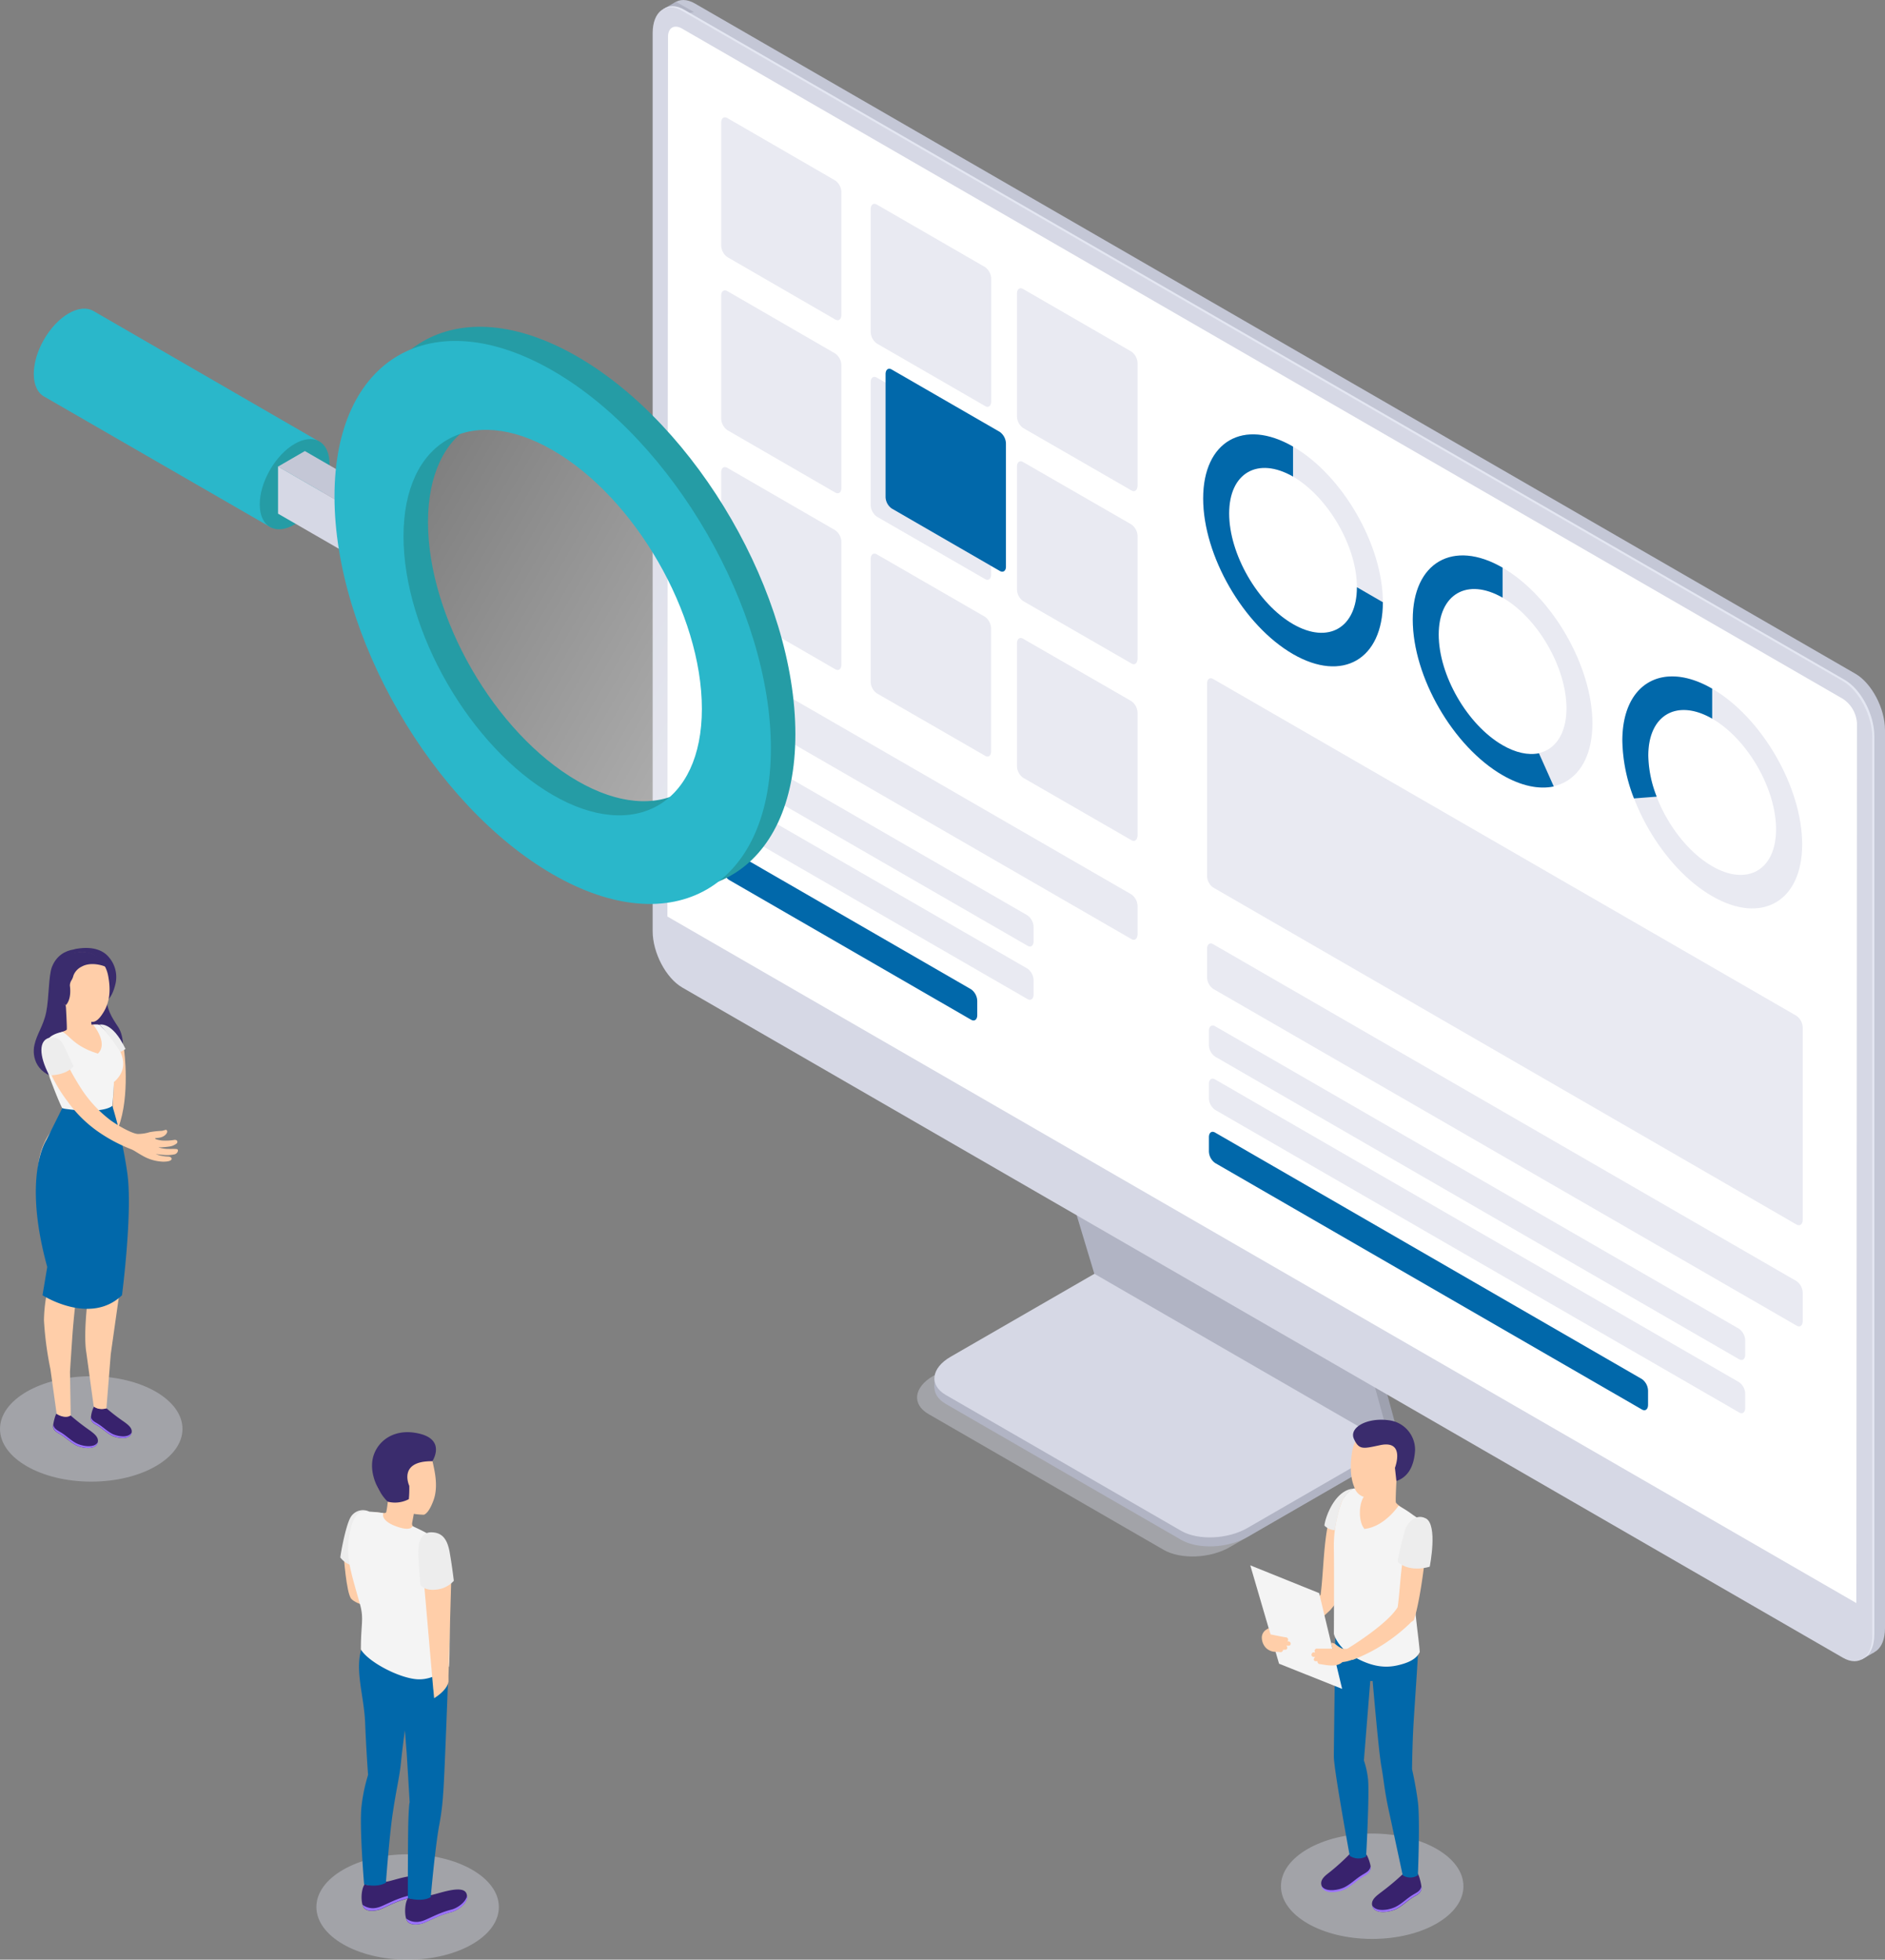 <?xml version="1.0" encoding="UTF-8" standalone="no"?>
<svg
   viewBox="0 0 466.5 484.89"
   version="1.1"
   id="svg389"
   sodipodi:docname="Analytics_SVG_blue.svg"
   inkscape:version="1.1.2 (b8e25be833, 2022-02-05)"
   xmlns:inkscape="http://www.inkscape.org/namespaces/inkscape"
   xmlns:sodipodi="http://sodipodi.sourceforge.net/DTD/sodipodi-0.dtd"
   xmlns="http://www.w3.org/2000/svg"
   xmlns:svg="http://www.w3.org/2000/svg"
   xmlns:rdf="http://www.w3.org/1999/02/22-rdf-syntax-ns#"
   xmlns:cc="http://creativecommons.org/ns#"
   xmlns:dc="http://purl.org/dc/elements/1.1/">
  <rect x="0" y="0" width="466.5" height="484.89" fill="#808080" stroke="none"/>
  <sodipodi:namedview
     id="namedview391"
     pagecolor="#ffffff"
     bordercolor="#666666"
     borderopacity="1.0"
     inkscape:pageshadow="2"
     inkscape:pageopacity="0.0"
     inkscape:pagecheckerboard="0"
     showgrid="false"
     inkscape:zoom="1.8272185"
     inkscape:cx="125.60074"
     inkscape:cy="242.445"
     inkscape:window-width="1920"
     inkscape:window-height="1137"
     inkscape:window-x="-8"
     inkscape:window-y="-8"
     inkscape:window-maximized="1"
     inkscape:current-layer="svg389" />
  <defs
     id="defs208">
    <style
       id="style201">.cls-1,.cls-3{fill:#d6d8e5;}.cls-1{opacity:0.4;}.cls-2{fill:#b1b4c4;}.cls-4{fill:#9ea1af;}.cls-5{fill:#c4c7d6;}.cls-6{fill:#e4e7f2;}.cls-7{fill:#fff;}.cls-8{fill:#e9eaf2;}.cls-9{fill:#8c50ff;}.cls-10{fill:#38226d;}.cls-11{fill:#9c73ff;}.cls-12{fill:#ffcea9;}.cls-13{fill:#f4f4f4;}.cls-14{fill:#3a2c6d;}.cls-15{fill:#ededed;}.cls-16{fill:#2ab7ca;}.cls-17{fill:#259ca5;}.cls-18{fill:url(#Безымянный_градиент_30);}</style>
    <linearGradient
       id="Безымянный_градиент_30"
       x1="186.47"
       y1="182.71"
       x2="87.09"
       y2="125.33"
       gradientTransform="translate(95.34 -47.76) rotate(30)"
       gradientUnits="userSpaceOnUse">
      <stop
         offset="0"
         stop-color="#fff"
         stop-opacity="0.4"
         id="stop203" />
      <stop
         offset="0.89"
         stop-color="#fff"
         stop-opacity="0"
         id="stop205" />
    </linearGradient>
  </defs>
  <title
     id="title210">Analytics_SVG</title>
  <g
     id="Слой_2"
     data-name="Слой 2">
    <g
       id="Слой_1-2"
       data-name="Слой 1">
      <g
         id="monitor">
        <path
           class="cls-1"
           d="M288,383.5l-58.21-33.61c-4.2-2.42-3.67-6.66,1.18-9.45l37.71-21.78L342.12,361l-37.71,21.78C299.57,385.62,292.24,385.92,288,383.5Z"
           id="path212" />
        <path
           class="cls-2"
           d="M292.29,381l-58.21-33.61c-4.2-2.42-3.67-6.66,1.18-9.45L273,316.16l73.4,42.38-37.71,21.78C303.82,383.12,296.49,383.42,292.29,381Z"
           id="path214" />
        <polygon
           class="cls-2"
           points="346.38 358.55 346.38 356.32 342.99 358.28 346.38 358.55"
           id="polygon216" />
        <polygon
           class="cls-2"
           points="231.25 343.38 231.25 341.13 234.73 342.57 231.25 343.38"
           id="polygon218" />
        <path
           class="cls-3"
           d="M292.29,378.77l-58.21-33.6c-4.2-2.43-3.67-6.66,1.18-9.46L273,313.94l73.4,42.38-37.71,21.77C303.82,380.89,296.49,381.2,292.29,378.77Z"
           id="path220" />
        <polygon
           class="cls-4"
           points="273.17 314.04 264.08 283.9 338.29 326.46 346.38 356.32 273.17 314.04"
           id="polygon222" />
        <path
           class="cls-4"
           d="M344.22,357.56l2.15-1.24-3.19-2.55Z"
           id="path224" />
        <polygon
           class="cls-2"
           points="270.82 315.17 261.74 285.03 335.95 327.6 344.22 357.56 270.82 315.17"
           id="polygon226" />
        <path
           class="cls-5"
           d="M459.2,408.36,172,242.52c-4-2.32-7.3-8.57-7.3-13.94V6.39c0-5.37,3.27-7.84,7.3-5.51L459.2,166.72c4,2.32,7.3,8.56,7.3,13.93v222.2C466.5,408.22,463.23,410.69,459.2,408.36Z"
           id="path228" />
        <polygon
           class="cls-5"
           points="460.68 410.65 463.86 408.82 462.49 399.38 460.68 410.65"
           id="polygon230" />
        <path
           class="cls-2"
           d="M164.15,2.24l3.13-1.8L171.78,3s-4.79.73-4.91.71S164.15,2.24,164.15,2.24Z"
           id="path232" />
        <path
           class="cls-6"
           d="M456.57,409.88,169.32,244c-4-2.32-7.29-8.56-7.29-13.94V7.91c0-5.37,3.27-7.84,7.29-5.51L456.57,168.24c4,2.32,7.29,8.56,7.29,13.94V404.37C463.86,409.74,460.6,412.21,456.57,409.88Z"
           id="path234" />
        <path
           class="cls-3"
           d="M456.06,410.17,168.82,244.33c-4-2.33-7.3-8.57-7.3-13.94V8.2c0-5.37,3.27-7.84,7.3-5.51L456.06,168.53c4,2.32,7.3,8.56,7.3,13.93v222.2C463.36,410,460.09,412.5,456.06,410.17Z"
           id="path236" />
        <path
           class="cls-7"
           d="M459.41,396.66,165.17,226.78l.15-217.69c0-2.23,1.57-3.13,3.5-2L456.06,172.91a7.75,7.75,0,0,1,3.5,6.06Z"
           id="path238" />
        <path
           class="cls-8"
           d="M206.7,79.05,180,63.61a3.66,3.66,0,0,1-1.52-2.91V30.36c0-1.12.68-1.63,1.52-1.15L206.7,44.66a3.62,3.62,0,0,1,1.52,2.9V77.9C208.22,79,207.54,79.54,206.7,79.05Z"
           id="path240" />
        <path
           class="cls-8"
           d="M243.78,100.46,217,85a3.66,3.66,0,0,1-1.52-2.91V51.77c0-1.12.68-1.63,1.52-1.15l26.75,15.45A3.62,3.62,0,0,1,245.3,69V99.31C245.3,100.43,244.62,101,243.78,100.46Z"
           id="path242" />
        <path
           class="cls-8"
           d="M280,121.35,253.2,105.9a3.62,3.62,0,0,1-1.52-2.9V72.66c0-1.12.68-1.64,1.52-1.15L280,87a3.62,3.62,0,0,1,1.52,2.9V120.2C281.47,121.32,280.79,121.83,280,121.35Z"
           id="path244" />
        <path
           class="cls-8"
           d="M206.7,121.87,180,106.43a3.66,3.66,0,0,1-1.52-2.91V73.18c0-1.12.68-1.63,1.52-1.15L206.7,87.47a3.66,3.66,0,0,1,1.52,2.91v30.34C208.22,121.84,207.54,122.36,206.7,121.87Z"
           id="path246" />
        <path
           class="cls-8"
           d="M243.78,143.28,217,127.84a3.66,3.66,0,0,1-1.52-2.91V94.59c0-1.12.68-1.63,1.52-1.15l26.75,15.44a3.66,3.66,0,0,1,1.52,2.91v30.34C245.3,143.25,244.62,143.77,243.78,143.28Z"
           id="path248" />
        <path
           class="cls-9"
           d="M247.43,141.27l-26.75-15.45a3.62,3.62,0,0,1-1.52-2.9V92.58c0-1.12.68-1.64,1.52-1.15l26.75,15.44a3.66,3.66,0,0,1,1.52,2.91v30.34C249,141.24,248.27,141.75,247.43,141.27Z"
           id="path250"
           style="fill:#0168aa;fill-opacity:1" />
        <path
           class="cls-8"
           d="M280,164.16,253.2,148.72a3.62,3.62,0,0,1-1.52-2.9V115.47c0-1.11.68-1.63,1.52-1.14L280,129.77a3.62,3.62,0,0,1,1.52,2.9V163C281.47,164.13,280.79,164.65,280,164.16Z"
           id="path252" />
        <path
           class="cls-8"
           d="M206.7,165.59,180,150.15a3.62,3.62,0,0,1-1.52-2.9V116.9c0-1.11.68-1.63,1.52-1.14L206.7,131.2a3.62,3.62,0,0,1,1.52,2.9v30.35C208.22,165.56,207.54,166.08,206.7,165.59Z"
           id="path254" />
        <path
           class="cls-8"
           d="M280,232.36,180,174.63a3.66,3.66,0,0,1-1.52-2.91v-7c0-1.12.68-1.64,1.52-1.15l100,57.74a3.62,3.62,0,0,1,1.52,2.9v7C281.47,232.33,280.79,232.85,280,232.36Z"
           id="path256" />
        <path
           class="cls-8"
           d="M254.27,234,180.4,191.39a3.62,3.62,0,0,1-1.52-2.9V185c0-1.12.68-1.64,1.52-1.15l73.87,42.64a3.66,3.66,0,0,1,1.52,2.91v3.47C255.79,234,255.11,234.52,254.27,234Z"
           id="path258" />
        <path
           class="cls-8"
           d="M254.27,247.2,180.4,204.55a3.62,3.62,0,0,1-1.52-2.9v-3.47c0-1.12.68-1.63,1.52-1.15l73.87,42.64a3.66,3.66,0,0,1,1.52,2.91v3.47C255.79,247.17,255.11,247.68,254.27,247.2Z"
           id="path260" />
        <path
           class="cls-9"
           d="M240.33,252.32,180.4,217.71a3.62,3.62,0,0,1-1.52-2.9v-3.47c0-1.12.68-1.63,1.52-1.15l59.93,34.6a3.66,3.66,0,0,1,1.52,2.91v3.47C241.85,252.29,241.17,252.8,240.33,252.32Z"
           id="path262"
           style="fill:#0168aa;fill-opacity:1" />
        <path
           class="cls-8"
           d="M444.61,328,300.24,244.68a3.62,3.62,0,0,1-1.52-2.9v-7c0-1.12.68-1.63,1.52-1.15L444.61,317a3.62,3.62,0,0,1,1.52,2.9v7C446.13,328,445.45,328.52,444.61,328Z"
           id="path264" />
        <path
           class="cls-8"
           d="M430.38,336.32,300.7,261.44a3.62,3.62,0,0,1-1.52-2.9v-3.47c0-1.12.68-1.63,1.52-1.15l129.68,74.87a3.66,3.66,0,0,1,1.52,2.91v3.47C431.9,336.29,431.22,336.8,430.38,336.32Z"
           id="path266" />
        <path
           class="cls-8"
           d="M430.38,349.48,300.7,274.61a3.66,3.66,0,0,1-1.52-2.91v-3.47c0-1.12.68-1.63,1.52-1.15L430.38,342a3.62,3.62,0,0,1,1.52,2.9v3.47C431.9,349.45,431.22,350,430.38,349.48Z"
           id="path268" />
        <path
           class="cls-9"
           d="M406.34,348.76l-105.64-61a3.66,3.66,0,0,1-1.52-2.91v-3.47c0-1.12.68-1.63,1.52-1.15l105.64,61a3.65,3.65,0,0,1,1.52,2.9v3.47C407.86,348.73,407.17,349.24,406.34,348.76Z"
           id="path270"
           style="fill:#0168aa;fill-opacity:1" />
        <path
           class="cls-8"
           d="M243.78,187,217,171.56a3.62,3.62,0,0,1-1.52-2.9V138.31c0-1.11.68-1.63,1.52-1.14l26.75,15.44a3.62,3.62,0,0,1,1.52,2.9v30.35C245.3,187,244.62,187.49,243.78,187Z"
           id="path272" />
        <path
           class="cls-8"
           d="M280,207.89,253.2,192.44a3.62,3.62,0,0,1-1.52-2.9V159.2c0-1.12.68-1.64,1.52-1.15L280,173.49a3.66,3.66,0,0,1,1.52,2.91v30.34C281.47,207.86,280.79,208.37,280,207.89Z"
           id="path274" />
        <path
           class="cls-8"
           d="M444.61,303,300.24,219.6a3.62,3.62,0,0,1-1.52-2.9V169.16c0-1.12.68-1.64,1.52-1.15l144.37,83.35a3.66,3.66,0,0,1,1.52,2.91v47.54C446.13,302.93,445.45,303.44,444.61,303Z"
           id="path276" />
        <path
           class="cls-8"
           d="M320,161.85c-12.26-7.08-22.24-24.35-22.24-38.51s10-19.91,22.24-12.84,22.23,24.36,22.23,38.51S332.25,168.93,320,161.85Zm0-43.93c-8.72-5-15.81-.93-15.81,9.13s7.09,22.35,15.81,27.38,15.81.94,15.81-9.13S328.7,123,320,117.92Z"
           id="path278" />
        <path
           class="cls-9"
           d="M320,161.85c-12.26-7.08-22.24-24.35-22.24-38.51s10-19.91,22.24-12.84v7.42c-8.72-5-15.81-.93-15.81,9.13s7.09,22.35,15.81,27.38,15.81.94,15.81-9.13l6.42,3.71C342.22,163.17,332.25,168.93,320,161.85Z"
           id="path280"
           style="fill:#0168aa;fill-opacity:1" />
        <path
           class="cls-8"
           d="M371.86,191.81c-12.26-7.08-22.23-24.36-22.23-38.51s10-19.92,22.23-12.84,22.23,24.35,22.23,38.51S384.12,198.89,371.86,191.81Zm0-43.93c-8.72-5-15.81-.94-15.81,9.13s7.09,22.34,15.81,27.38,15.81.94,15.81-9.13S380.58,152.91,371.86,147.88Z"
           id="path282" />
        <path
           class="cls-9"
           d="M371.86,191.81c-12.26-7.08-22.23-24.36-22.23-38.51s10-19.92,22.23-12.84v7.42c-8.72-5-15.81-.94-15.81,9.13s7.09,22.34,15.81,27.38c3.24,1.87,6.35,2.54,9,2l3.67,8.21C380.8,195.39,376.42,194.44,371.86,191.81Z"
           id="path284"
           style="fill:#0168aa;fill-opacity:1" />
        <path
           class="cls-8"
           d="M423.73,221.75c-12.26-7.08-22.23-24.36-22.23-38.51s10-19.92,22.23-12.84S446,194.75,446,208.91,436,228.83,423.73,221.75Zm0-43.93c-8.71-5-15.81-.94-15.81,9.13s7.1,22.34,15.81,27.38,15.81.94,15.81-9.13S432.45,182.85,423.73,177.82Z"
           id="path286" />
        <path
           class="cls-9"
           d="M404.38,197.56a41,41,0,0,1-2.88-14.32c0-14.16,10-19.92,22.23-12.84v7.42c-8.71-5-15.81-.94-15.81,9.13A29,29,0,0,0,410,197.12Z"
           id="path288"
           style="fill:#0168aa;fill-opacity:1" />
      </g>
      <ellipse
         class="cls-1"
         cx="339.59"
         cy="466.72"
         rx="22.58"
         ry="13.04"
         id="ellipse291" />
      <ellipse
         class="cls-1"
         cx="100.88"
         cy="471.86"
         rx="22.58"
         ry="13.04"
         id="ellipse293" />
      <ellipse
         class="cls-1"
         cx="22.58"
         cy="353.57"
         rx="22.58"
         ry="13.04"
         id="ellipse295" />
      <g
         id="Men_14">
        <path
           class="cls-10"
           d="M350.82,463.6c-1.47,1.19-3.64.1-3.75.21a63.19,63.19,0,0,1-5.42,4.51c-.91.72-2.34,1.69-2.08,3.07.46,2.48,4.42,1.72,5.92,1s2.71-2,4.13-2.89c1-.63,2-.95,2.16-2.23C351.87,466.46,351.08,463.57,350.82,463.6Z"
           id="path297" />
        <path
           class="cls-11"
           d="M351.76,466.72c-.2,1.22-1.18,1.56-2.18,2.18-1.44.89-2.7,2.18-4.2,2.93s-4.82,1.4-5.79-.37c.53,2.39,4.42,1.64,5.9.89s2.71-2,4.13-2.89c1-.63,2-.95,2.16-2.23A3.23,3.23,0,0,0,351.76,466.72Z"
           id="path299" />
        <path
           class="cls-10"
           d="M338.07,458.86c-1.47,1.2-4-.11-4.15,0a54.07,54.07,0,0,1-4.84,4.37c-.91.72-2.34,1.69-2.08,3.07.46,2.47,4.42,1.71,5.92,1s2.71-2,4.13-2.89c1-.63,2-1,2.16-2.23C339.3,461.37,338.33,458.83,338.07,458.86Z"
           id="path301" />
        <path
           class="cls-11"
           d="M339.16,461.8C339,463,338,463.36,337,464c-1.44.89-2.71,2.18-4.2,2.94s-4.83,1.39-5.8-.38c.53,2.39,4.42,1.64,5.9.89s2.72-2,4.13-2.89c1-.63,2-1,2.16-2.22A1.91,1.91,0,0,0,339.16,461.8Z"
           id="path303" />
        <path
           id="_Контур_"
           data-name="&lt;Контур&gt;"
           class="cls-9"
           d="M350.9,409.39c-.07,2.22-.76,11.86-1.07,17s-.38,11.36-.38,11.36.88,3.72,1.45,8.09,0,18.17,0,18.17a3.47,3.47,0,0,1-3.76,0s-2.35-11-3.44-16-1.27-7.85-1.84-10.93c-.68-3.73-2.16-21.14-2.16-21.14l-.59,0-1.57,19.65a21.66,21.66,0,0,1,1,4.46c.43,3.21-.45,19.31-.45,19.31a3.88,3.88,0,0,1-4.06-.17s-3.93-21.33-3.93-24.57c0-2.15.37-30.46.37-30.46Z"
           style="fill:#0168aa;fill-opacity:1" />
        <path
           id="_Контур_2"
           data-name="&lt;Контур&gt;"
           class="cls-12"
           d="M345.58,366.47s-.25,4.84-.14,5.27,2.22,1.85,2.84,2.35-3.35,4.42-5.28,5.31-8-1.45-8.14-4.45,1-5.52,2-5.65S345.58,366.47,345.58,366.47Z" />
        <path
           class="cls-12"
           d="M332.32,375.45c-.29-2.13,1.12-4.16-.24-5.86-4.78,4.68-4.18,17.08-5.26,25-3.55,3.71-10.68,7.36-12.69,8.27-.37.16-.68.34-.61.73a8.85,8.85,0,0,0,1.66,3.63c4.72-2,8.12-3.2,14-8.8a13,13,0,0,0,1.5-2C332.38,391.42,332.8,379.14,332.32,375.45Z"
           id="path307" />
        <path
           id="_Контур_3"
           data-name="&lt;Контур&gt;"
           class="cls-13"
           d="M346.12,372.57s-3.51,5.24-8.42,5.73c-1.54-1.52-1.68-6.94.46-8.68,0,0-2-1.58-3.32-1.28a6.93,6.93,0,0,0-3,3.87,31.53,31.53,0,0,0-1.73,11.2c.08,5.14,0,20.84,0,20.84s.69,3.32,5.13,5.79,7.72,2.71,10.73,2c2.48-.58,4.53-1.46,5.39-3.26-.22-3.6-1.83-13-1.23-17.52s1.56-7.91,1.8-11.57-.48-3.59-2.31-4.89A28.56,28.56,0,0,0,346.12,372.57Z" />
        <path
           id="_Контур_4"
           data-name="&lt;Контур&gt;"
           class="cls-12"
           d="M334.62,359.25h0c.58-3.76,3.29-6.61,7.16-6.39a7.47,7.47,0,0,1,7.05,7.88,7.38,7.38,0,0,1-3.25,5.72,8,8,0,0,1-.6,1.65c-1.37,1.6-5.52,2.59-6.71,2.42a3.55,3.55,0,0,1-3.09-2.53C333.9,365.05,334.3,361.11,334.62,359.25Z" />
        <path
           class="cls-14"
           d="M345.58,366.46h0l-.36-3.27s2.68-6.94-3.65-5.61c-4.18.88-5.23,1.26-6.5-1.54s3.21-5.33,8.54-4.63a7.36,7.36,0,0,1,6.59,7.47C350.06,360.94,349.51,365.12,345.58,366.46Z"
           id="path311" />
        <path
           class="cls-12"
           d="M353,377.54c-1.83-.52-.43-.09-1.83-.52-4.78,4.68-4.19,12.71-5.27,20.65-2.64,4.36-12.43,10.27-12.43,10.27-.12.85.17,1.1,1.23,2.8a42.07,42.07,0,0,0,14.56-9.39c.24-.22.58-.28.68-.58C351.61,395.71,353.48,381.23,353,377.54Z"
           id="path313" />
        <polygon
           class="cls-13"
           points="309.42 387.32 316.54 411.66 332.15 417.89 326.46 394.19 309.42 387.32"
           id="polygon315" />
        <path
           class="cls-12"
           d="M335.92,408.12c-.23-.83-.83-.63-1.51-.42a3.89,3.89,0,0,1-2.31.2,7,7,0,0,1-1.66-1.12,2,2,0,0,0-1-.29c0,.21.36,1.44.36,1.44s-3.42,0-3.77,0a.57.57,0,0,0-.54.94,1.6,1.6,0,0,1-.23,0c-.7-.16-1,.92-.3,1.08a5.58,5.58,0,0,0,.57.08c-.46.18-.57.94,0,1l.17,0a.49.49,0,0,0,.26,0l.1,0a.62.62,0,0,0,.52.72c1.67.22,4.13.89,5.64-.49a9.67,9.67,0,0,0,3-.82C336.17,410.05,336.2,409.11,335.92,408.12Z"
           id="path317" />
        <path
           class="cls-12"
           d="M318.84,406.13l-.24,0a.58.58,0,0,0-.33-1c-.35,0-3.87-.73-3.87-.73l-.43-1.45c0-.08-.61.29-.63.3a2.38,2.38,0,0,0-1.06,1.76,3.74,3.74,0,0,0,1,2.72,3.5,3.5,0,0,0,2.39,1c.42,0,.83,0,1.2.08a.62.62,0,0,0,.66-.61l.11,0a.54.54,0,0,0,.25,0h.18c.6,0,.65-.74.24-1,.19,0,.38,0,.58,0C319.62,407.24,319.55,406.12,318.84,406.13Z"
           id="path319" />
        <path
           class="cls-15"
           d="M330.33,378.62a3.79,3.79,0,0,1-2.56-1.14c.14-1.8,2.44-8.63,7.07-9.14a8.61,8.61,0,0,0-2.89,3.5A45.28,45.28,0,0,0,330.33,378.62Z"
           id="path321" />
        <path
           class="cls-15"
           d="M353.83,387.65s-4.61,1.59-7.86-1.08c-.35-.61,1.88-8.45,1.88-8.45s1.94-4,5-2.42S353.83,387.65,353.83,387.65Z"
           id="path323" />
      </g>
      <g
         id="Men_4">
        <path
           class="cls-12"
           d="M85.05,384.66s.64,9.57,1.89,10.95,5.5,2.32,5.5,2.32l3.28,5.39s-3-17.13-3.64-17.54S85.05,384.66,85.05,384.66Z"
           id="path326" />
        <path
           id="_Контур_5"
           data-name="&lt;Контур&gt;"
           class="cls-15"
           d="M91.34,374a3.56,3.56,0,0,0-4.55,1.38c-1.21,2-2.46,8.84-2.57,10,0,0,1.69,2.34,4.22,2Z" />
        <path
           class="cls-10"
           d="M101,469.61a7.05,7.05,0,0,0,5.3-.64c1.27,0,8.2-2.93,9.14-.44.83,2.18-2.17,4.2-3.77,4.59-3.5.85-6.09,2.59-7.5,2.89-1,.22-2.4.36-3.23-.46C100,474.56,100.06,470.91,101,469.61Z"
           id="path329" />
        <path
           class="cls-11"
           d="M104.21,475.4c1.41-.29,4-2,7.5-2.89,1.34-.32,3.65-1.79,3.89-3.54.31,2-2.4,3.79-3.89,4.15-3.5.85-6.09,2.59-7.5,2.89-1,.22-2.4.36-3.23-.46a1.92,1.92,0,0,1-.46-.84A4.19,4.19,0,0,0,104.21,475.4Z"
           id="path331" />
        <path
           class="cls-10"
           d="M90.25,466.24a7,7,0,0,0,5.3-.64c1.28,0,8.2-2.92,9.15-.43.82,2.18-2.18,4.2-3.78,4.59-3.5.84-6.09,2.59-7.49,2.88-1.05.22-2.41.37-3.24-.45C89.19,471.2,89.28,467.55,90.25,466.24Z"
           id="path333" />
        <path
           class="cls-11"
           d="M93.43,472c1.4-.3,4-2,7.49-2.89,1.34-.32,3.66-1.79,3.89-3.55.31,2-2.4,3.79-3.89,4.16-3.5.84-6.09,2.59-7.49,2.88-1.05.22-2.41.37-3.24-.45a2.09,2.09,0,0,1-.46-.84A4.21,4.21,0,0,0,93.43,472Z"
           id="path335" />
        <path
           id="_Контур_6"
           data-name="&lt;Контур&gt;"
           class="cls-9"
           d="M89.49,446.76a41.85,41.85,0,0,1,1.6-7.58s-.48-6.55-.72-12.76c-.27-7-2.71-13.24-.79-18.86L111,412.33s-1,28.14-1.33,31.54a62.75,62.75,0,0,1-1,7.89c-1,5.45-2.07,17.65-2.07,17.65-2.3,1.34-5.67.24-5.67.24s0-15.27.13-19.2c.18-4.8.33-4.43.33-4.43l-.72-11.95-.47-5.94s-.6,4.36-1,8.25c-.34,3.4-1.16,6.47-2.08,12.8-.79,5.48-1.61,16.67-1.61,16.67-2.3,1.33-5.4.41-5.4.41S88.87,451.52,89.49,446.76Z"
           style="fill:#0168aa;fill-opacity:1" />
        <path
           id="_Контур_7"
           data-name="&lt;Контур&gt;"
           class="cls-12"
           d="M92.5,374.14c1.65.08,2.88.51,3.09,0a21.88,21.88,0,0,0,.38-2.59c-.19-.48-.36-1-.36-1-2.08-1.27-2.73-3.52-3-6.14-.46-4.47,2-8.38,6.42-8.85,4.21-.44,7.3,2.52,8.13,6.57.44,2,1.33,5.79.13,9.08-.67,1.85-1.53,3.31-2.39,3.59a18,18,0,0,1-2.49-.22h0s-.22,1.24-.37,2-.1,1.21,1.49,2.19-2.4,3-5,2.79-5.54-1.77-6.34-3.45C91.28,376.3,91.36,374.08,92.5,374.14Z" />
        <path
           id="_Контур_8"
           data-name="&lt;Контур&gt;"
           class="cls-13"
           d="M94.89,374.39c-.46,1.14.71,2.54,3.82,3.51s3.38-.28,3.38-.28a61.51,61.51,0,0,1,6,3.12c1.86,1.3,2.69,5.08,2.94,11.45.29,7.37.32,18.31.07,20.2,0,0-3.48,3.48-8,3.11s-12-4.32-13.79-7.37c0-6.46.81-7.51-.24-11.24-2.4-8.53-3.66-12-2.49-17.68,1-4.67,2.3-5.25,4.15-5.21A39,39,0,0,1,94.89,374.39Z" />
        <path
           class="cls-12"
           d="M107.23,418.07,105,392.39l4.79-2.54,1.87,1.57L111,414.48h0l0,.64h0l0,.82s.1,1.94-3.56,4.26c0,0-.06-.61-.11-1.18h0l-.09-1Z"
           id="path340" />
        <path
           id="_Контур_9"
           data-name="&lt;Контур&gt;"
           class="cls-15"
           d="M106.66,379.15c2.47,0,4,1.26,4.65,5.07s1,6.93,1,6.93a6.66,6.66,0,0,1-4.41,2.18c-3,.33-3.86-1.19-3.86-1.19s-.32-3.95-.48-6.64S103.6,379.21,106.66,379.15Z" />
        <path
           class="cls-14"
           d="M107,361.56s3.86-5.87-4.51-7.07c-6-.86-9.92,3-10.37,7.23-.43,4,2.05,8.19,3.84,9.85a7.29,7.29,0,0,0,5.22-.63,29.41,29.41,0,0,0,.11-3.29S98.36,361.45,107,361.56Z"
           id="path343" />
      </g>
      <g
         id="Girl_9">
        <path
           id="_Контур_10"
           data-name="&lt;Контур&gt;"
           class="cls-14"
           d="M22.66,235.93c-.88-1.42-7.6-2.35-9.81,3.34-.84,2.16-.71,7.68-1.41,11.14s-2.35,5.43-2.94,8.24.37,7.53,7.15,8.36,12-1.55,13.58-3.71,1.63-6.75,0-9.21-2.92-4.47-2.88-7.68Z" />
        <path
           class="cls-12"
           d="M30.7,259.74S32.29,271,29.29,279s-2.18-2.05-2.18-2.05l.73-2.39s.6-9.18.35-11.43-.19-4.19-.35-4.37.59-.54.91-.58S30.7,259.74,30.7,259.74Z"
           id="path347" />
        <path
           id="_Контур_11"
           data-name="&lt;Контур&gt;"
           class="cls-14"
           d="M18.22,234.94s5.06-1.45,8.12,1.28a7.52,7.52,0,0,1,2.17,7.49c-.41,1.6-1.23,3.78-2.5,3.9S18.22,234.94,18.22,234.94Z" />
        <path
           id="_Контур_12"
           data-name="&lt;Контур&gt;"
           class="cls-12"
           d="M16.29,248.74s.33,5.63.23,6-2.22.82-2.81,1.31,3.07,6.21,4.93,7.06,7.61-1.32,8-4.18c.37-2.64-1.64-4.69-2.42-5.4a11.4,11.4,0,0,0-1.59,0l-.17-2.74C20,250,16.29,248.74,16.29,248.74Z" />
        <path
           id="_Контур_13"
           data-name="&lt;Контур&gt;"
           class="cls-13"
           d="M15.51,255.33c-1.58.25-3.39,1.09-3.64,2a18.76,18.76,0,0,0,.46,9.41c1.37,3.62,2.29,5.93,3.08,7.49,0,0,6.85,2.94,12.38-.48,0,0,.37-3.89.4-6,5.1-4.45.74-9.93-3.58-14.19a8.14,8.14,0,0,0-1.56,0s3.86,4.55,1.18,7.14C18.49,258.94,17.35,256.36,15.51,255.33Z" />
        <path
           id="_Контур_14"
           data-name="&lt;Контур&gt;"
           class="cls-12"
           d="M26.82,241.75h0c-.57-3.62-3.19-6.35-6.92-6.14a7.22,7.22,0,0,0-6.77,7.62,7.14,7.14,0,0,0,3.16,5.51,7.59,7.59,0,0,0,.57,1.58c1.33,1.54,4.84,2.52,6,2.53,1,0,1.87-.92,2.81-2.48C27.62,247.13,27.13,243.54,26.82,241.75Z" />
        <path
           class="cls-14"
           d="M18.74,235.68c-2.62.51-4.77,1.25-5.48,3.82-.49,1.77-1.13,5.15-.52,6.57l.38,1,3.17,1.64s1.48-1.24,1-4.85a2.57,2.57,0,0,1,.44-1.37,4,4,0,0,0,.44-1.1,4.06,4.06,0,0,1,2.06-2.22c2.36-1.33,5.82-.18,6.3.3A6.88,6.88,0,0,0,18.74,235.68Z"
           id="path353" />
        <path
           class="cls-10"
           d="M14,349.83c1.33,1.08,3.39.33,3.49.43A56.51,56.51,0,0,0,22.32,354c.83.65,2.12,1.52,1.89,2.77-.42,2.23-4,1.54-5.35.86s-2.45-1.82-3.72-2.61c-.91-.56-1.81-.86-2-2C13.1,352.29,13.75,349.8,14,349.83Z"
           id="path355" />
        <path
           class="cls-11"
           d="M13.21,352.52c.17,1.1,1.06,1.4,2,2,1.3.8,2.44,2,3.79,2.65s4.35,1.25,5.23-.34c-.48,2.15-4,1.48-5.33.8s-2.45-1.82-3.72-2.61c-.91-.56-1.81-.86-2-2A1.5,1.5,0,0,1,13.21,352.52Z"
           id="path357" />
        <path
           class="cls-10"
           d="M23.28,348c1.22,1,3,.43,3.14.52a49.08,49.08,0,0,0,4.44,3.39c.75.59,1.93,1.39,1.72,2.53-.38,2-3.66,1.42-4.89.79s-2.25-1.66-3.42-2.39c-.83-.51-1.65-.78-1.78-1.84A7.15,7.15,0,0,1,23.28,348Z"
           id="path359" />
        <path
           class="cls-11"
           d="M22.51,350.55c.16,1,1,1.29,1.79,1.8,1.19.74,2.24,1.8,3.47,2.43s4,1.15,4.79-.31c-.43,2-3.65,1.35-4.87.73s-2.25-1.66-3.42-2.39c-.83-.51-1.65-.78-1.78-1.84A1.59,1.59,0,0,1,22.51,350.55Z"
           id="path361" />
        <path
           class="cls-12"
           d="M30.43,286.31c-.59-4.57-2.27-11.21-2.27-11.21a13.55,13.55,0,0,1-5.07,1.25,41.2,41.2,0,0,1-7.67-.74,48,48,0,0,1-2.7,4.18c-1.32,1.83-3.89,5.84-3.27,12.84.41,4.58,3,24,3,24a36.27,36.27,0,0,0-1.57,10.08,83,83,0,0,0,1.6,12.08l1.53,11s2,1.47,3.49.43l-.18-10.8c.17-2.64.43-6.54.6-9,.28-4.05,1-10.49,1.21-12.09s.73-4.42,1-7.57,1.43-19.15,1.43-19.15l.17,3s.15,4.87.85,10.87.95,8.66.95,8.66A13,13,0,0,0,22.1,318c-.12,1.29-1.61,11.55-.72,16.77l1.82,13.27a3.48,3.48,0,0,0,3.14.41l1.07-13.37c.72-5.09,2.24-15.88,2.47-17.28a57.6,57.6,0,0,0,.91-8.56A185,185,0,0,0,30.43,286.31Z"
           id="path363" />
        <path
           class="cls-9"
           d="M15.41,274.19l-3.94,7.91s-6,8.79.22,31.39l-1.17,7s11.78,7.56,19.67,0c0,0,2.73-20.88,1.28-30.51a111.42,111.42,0,0,0-3.67-16.36s-1.93,2.13-11.87.72"
           id="path365"
           style="fill:#0168aa;fill-opacity:1" />
        <path
           id="_Контур_15"
           data-name="&lt;Контур&gt;"
           class="cls-12"
           d="M40.05,279.81a23.09,23.09,0,0,0-3,.32,9.79,9.79,0,0,1-2.92.45c-1.08,0-4.09-1.5-6.67-3.31a30.78,30.78,0,0,1-7.16-7.59,67.14,67.14,0,0,1-5.29-9.8c-.84-2.42-.82-.77-2.25-.81-1.69,0-2.59.58-1.33,3.87a36.66,36.66,0,0,0,5.22,9.49,31.51,31.51,0,0,0,7.53,7.51,39.13,39.13,0,0,0,8.27,4.42c.84.34,1.38.81,2.9,1.65a10.88,10.88,0,0,0,5,1.43c1.46,0,2-.28,2.1-.58s-.13-.63-.8-.69a8.79,8.79,0,0,1-3.11-.62s1.45.21,2.33.25a8.72,8.72,0,0,0,2.35-.18c.74-.18,1.15-1.22.48-1.3s-1.22,0-2.52-.05a8.79,8.79,0,0,1-2-.37,16.38,16.38,0,0,0,2.61-.19,3.7,3.7,0,0,0,1.92-.77c.29-.24.34-.91-.51-.9a13,13,0,0,1-3.18.16c-1.05-.15-1.78-.4-1.62-.54s.78,0,1.66-.32,1.48-1.09,1.28-1.54S41,279.64,40.05,279.81Z" />
        <path
           class="cls-15"
           d="M12.18,266.06s3.86.2,6.05-2.21l-2.38-5s-1.09-2.75-3.66-2.07S9.58,261.11,12.18,266.06Z"
           id="path368" />
        <path
           class="cls-15"
           d="M24.61,253.55s3.13-1,6.45,6l-1.24.75S26.55,255.32,24.61,253.55Z"
           id="path370" />
      </g>
      <path
         class="cls-16"
         d="M78.55,109,23.21,77,23,76.88h0c-1.56-.83-3.67-.68-6,.66-4.77,2.76-8.64,9.46-8.64,15,0,2.85,1.05,4.82,2.72,5.67l56.09,32.37Z"
         id="path373" />
      <ellipse
         class="cls-17"
         cx="72.92"
         cy="119.81"
         rx="12.22"
         ry="7.05"
         transform="translate(-67.3 123.05) rotate(-60)"
         id="ellipse375" />
      <polygon
         class="cls-3"
         points="97.64 143.74 68.81 127.1 68.81 115.42 97.64 132.07 97.64 143.74"
         id="polygon377" />
      <polygon
         class="cls-5"
         points="97.64 132.09 68.81 115.45 75.45 111.61 104.28 128.26 97.64 132.09"
         id="polygon379" />
      <ellipse
         class="cls-18"
         cx="136.78"
         cy="154.02"
         rx="36.28"
         ry="62.84"
         transform="translate(-58.69 89.03) rotate(-30)"
         id="ellipse381" />
      <path
         class="cls-17"
         d="M142.84,212.83c-29.75-17.18-54-59.11-54-93.47s24.21-48.33,54-31.15,54,59.11,54,93.46S172.6,230,142.84,212.83Zm0-104.94c-20.36-11.76-36.92-2.2-36.92,21.31s16.56,52.2,36.92,64,36.92,2.19,36.92-21.31S163.2,119.64,142.84,107.89Z"
         id="path383" />
      <path
         class="cls-16"
         d="M136.78,216.33c-29.76-17.18-54-59.11-54-93.47s24.2-48.33,54-31.15,54,59.11,54,93.46S166.53,233.51,136.78,216.33Zm0-104.94c-20.36-11.76-36.92-2.2-36.92,21.31s16.56,52.2,36.92,64,36.92,2.19,36.92-21.31S157.14,123.14,136.78,111.39Z"
         id="path385" />
    </g>
  </g>
</svg>
